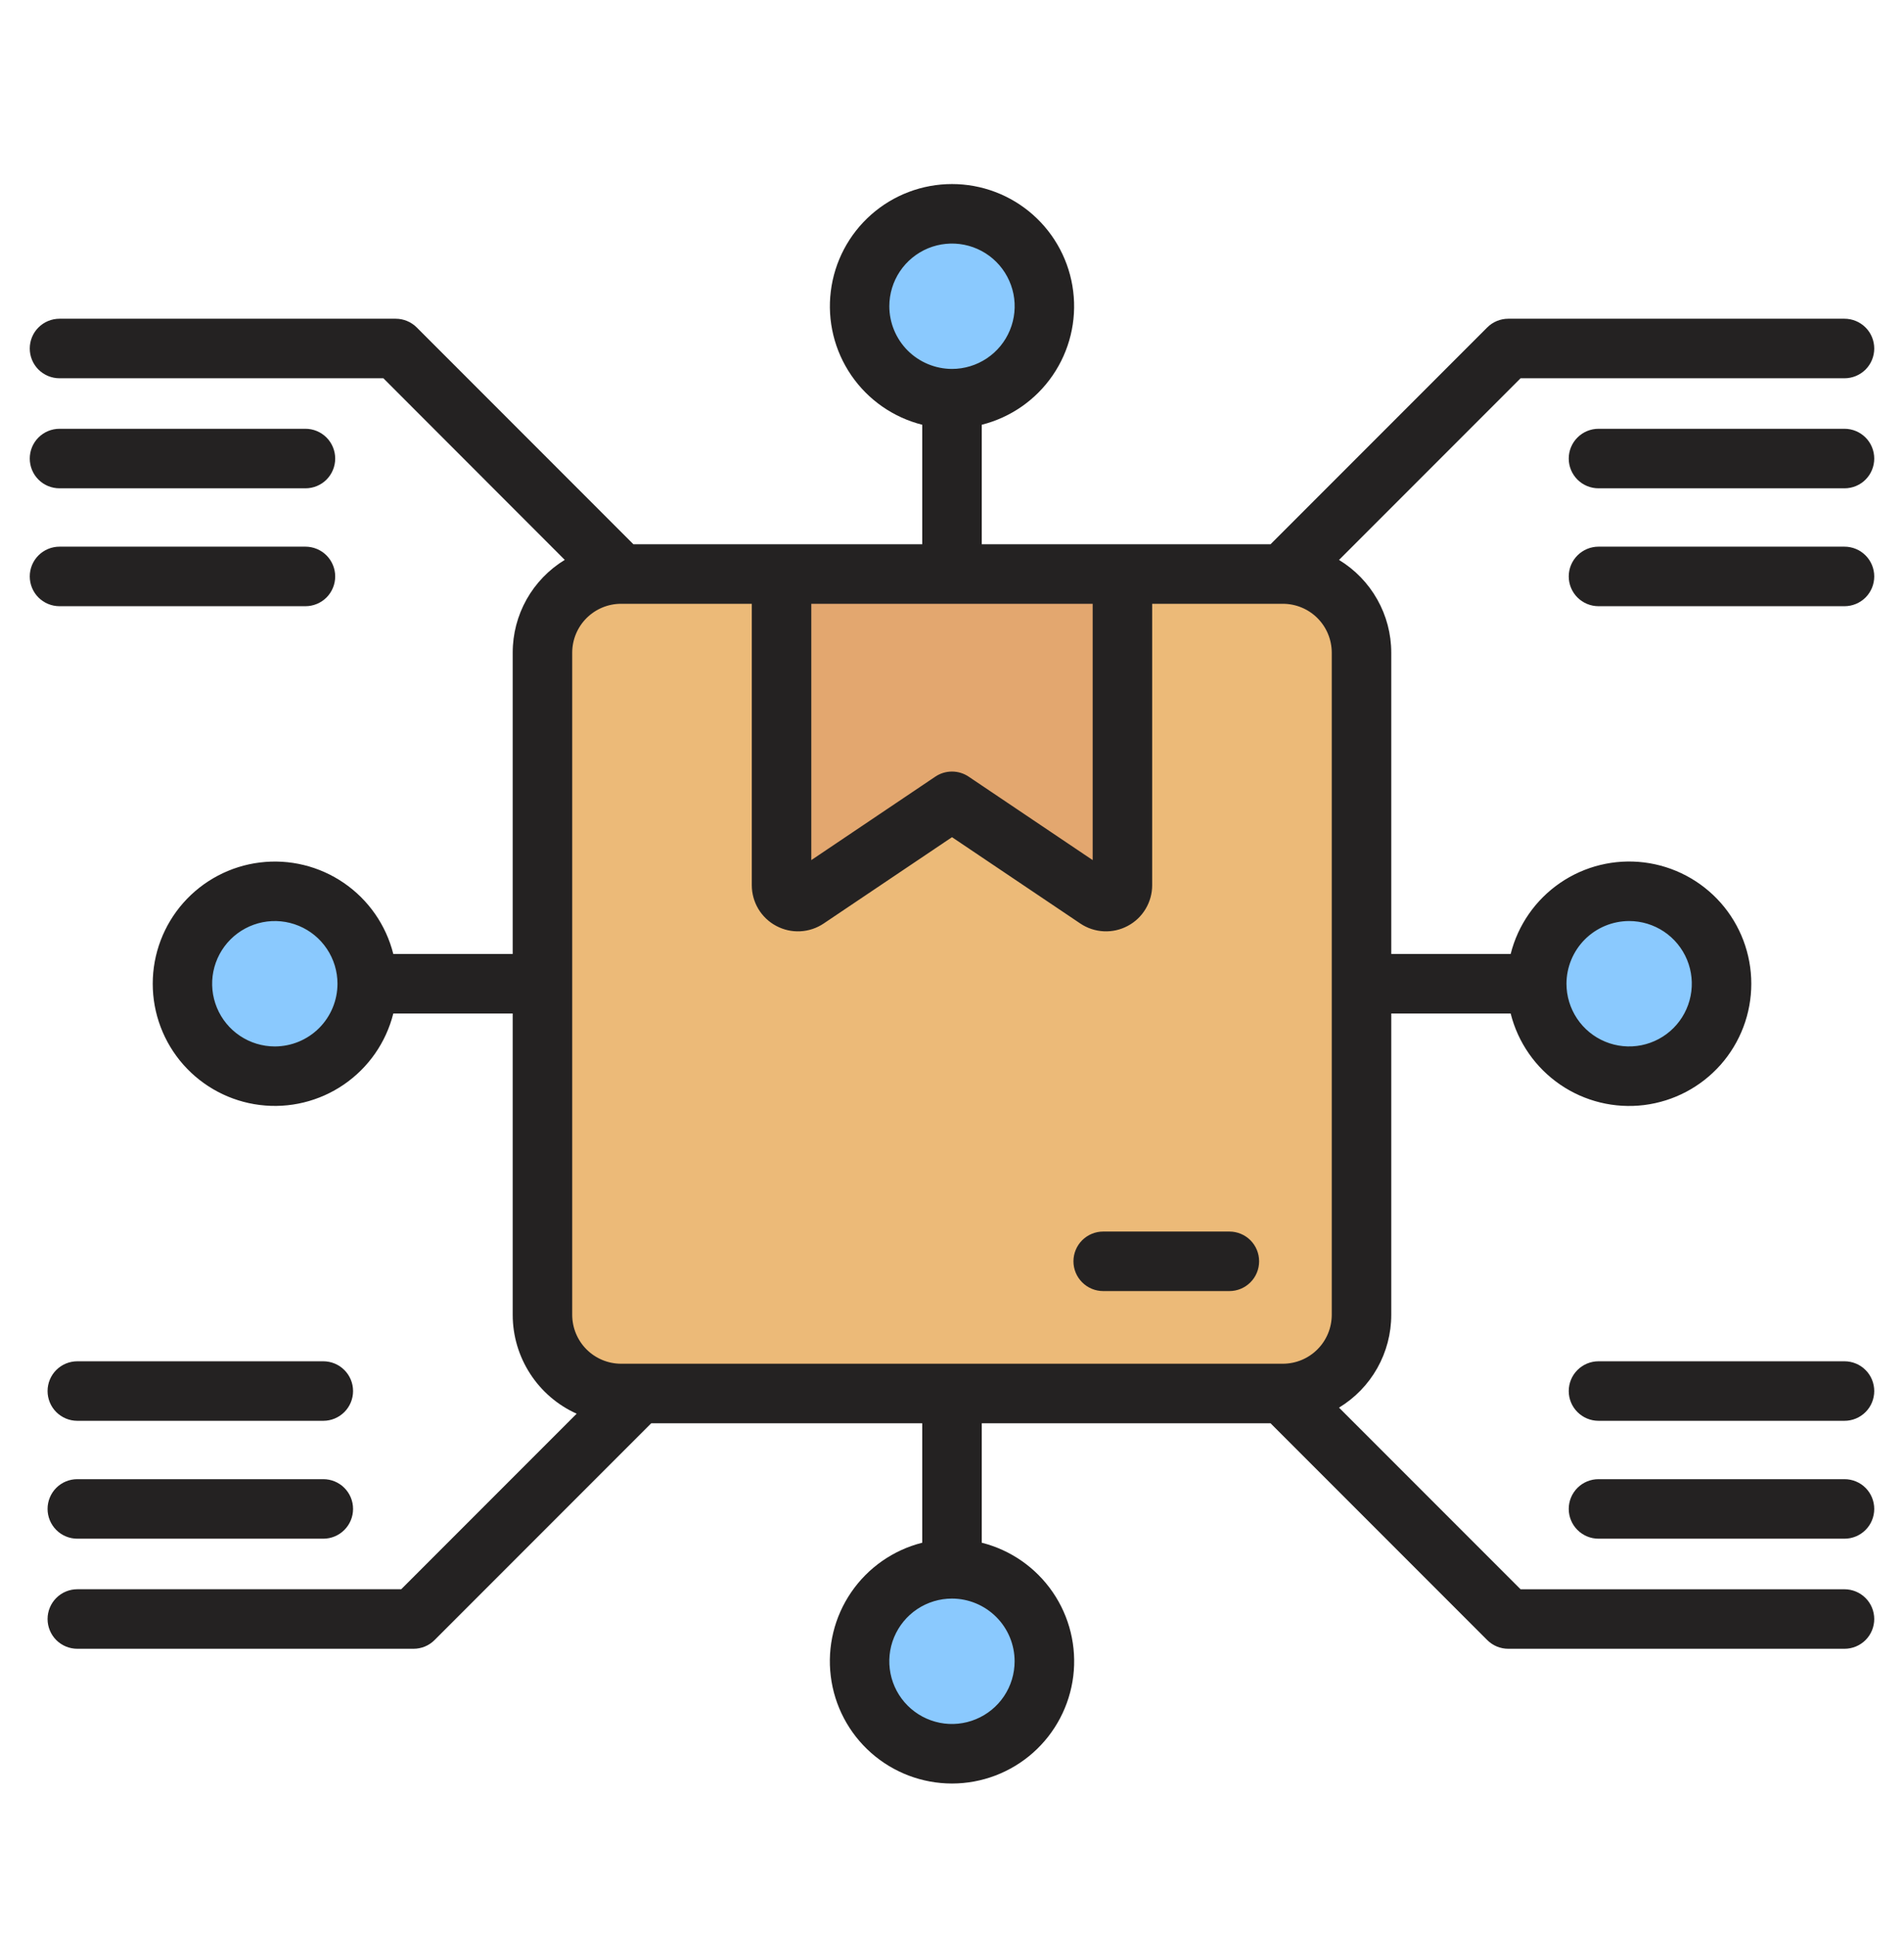 <svg width="60" height="61" viewBox="0 0 60 61" fill="none" xmlns="http://www.w3.org/2000/svg">
<path fill-rule="evenodd" clip-rule="evenodd" d="M8.662 33.897C9.238 33.897 9.801 33.726 10.28 33.406C10.759 33.086 11.132 32.631 11.352 32.099C11.573 31.567 11.631 30.981 11.518 30.416C11.406 29.851 11.129 29.332 10.721 28.925C10.314 28.518 9.795 28.241 9.23 28.128C8.665 28.016 8.08 28.073 7.548 28.294C7.016 28.514 6.561 28.888 6.241 29.366C5.921 29.845 5.75 30.408 5.75 30.984C5.752 31.756 6.059 32.496 6.605 33.041C7.151 33.587 7.89 33.895 8.662 33.897Z" fill="#8AC9FE"/>
<path fill-rule="evenodd" clip-rule="evenodd" d="M30.002 12.557C30.578 12.557 31.141 12.386 31.62 12.066C32.099 11.746 32.472 11.291 32.693 10.759C32.913 10.226 32.971 9.641 32.858 9.076C32.746 8.511 32.468 7.992 32.061 7.585C31.653 7.178 31.134 6.9 30.569 6.788C30.004 6.676 29.419 6.734 28.887 6.954C28.355 7.175 27.9 7.548 27.58 8.027C27.26 8.507 27.09 9.07 27.09 9.646C27.092 10.417 27.399 11.157 27.945 11.702C28.491 12.248 29.23 12.555 30.002 12.557Z" fill="#8AC9FE"/>
<path fill-rule="evenodd" clip-rule="evenodd" d="M51.341 33.897C51.917 33.897 52.48 33.726 52.959 33.406C53.438 33.086 53.811 32.632 54.032 32.1C54.252 31.567 54.31 30.982 54.198 30.417C54.086 29.852 53.809 29.333 53.401 28.926C52.994 28.518 52.475 28.241 51.91 28.128C51.345 28.016 50.76 28.073 50.228 28.294C49.696 28.514 49.241 28.887 48.92 29.366C48.6 29.845 48.43 30.408 48.43 30.984C48.431 31.756 48.738 32.496 49.284 33.041C49.83 33.587 50.569 33.895 51.341 33.897Z" fill="#8AC9FE"/>
<path fill-rule="evenodd" clip-rule="evenodd" d="M30.002 55.234C30.578 55.234 31.141 55.064 31.62 54.744C32.099 54.424 32.472 53.969 32.692 53.437C32.913 52.905 32.971 52.319 32.858 51.754C32.746 51.189 32.468 50.67 32.061 50.263C31.654 49.856 31.135 49.578 30.57 49.466C30.005 49.354 29.42 49.411 28.887 49.632C28.355 49.852 27.901 50.225 27.581 50.704C27.261 51.183 27.09 51.746 27.09 52.322C27.091 53.094 27.399 53.834 27.945 54.38C28.49 54.925 29.23 55.233 30.002 55.234Z" fill="#8AC9FE"/>
<path d="M40.427 18.078H19.571C18.203 18.078 17.094 19.187 17.094 20.555V41.411C17.094 42.779 18.203 43.889 19.571 43.889H40.427C41.795 43.889 42.904 42.779 42.904 41.411V20.555C42.904 19.187 41.795 18.078 40.427 18.078Z" fill="#ECBA78"/>
<path fill-rule="evenodd" clip-rule="evenodd" d="M24.902 28.335C24.984 28.381 25.078 28.402 25.171 28.398C25.265 28.393 25.356 28.362 25.433 28.309L30 25.242L34.57 28.312C34.648 28.364 34.738 28.395 34.832 28.399C34.925 28.404 35.018 28.384 35.101 28.34C35.184 28.295 35.253 28.23 35.301 28.149C35.349 28.069 35.374 27.977 35.374 27.883V18.078H24.629V27.88C24.628 27.974 24.652 28.066 24.701 28.146C24.749 28.227 24.819 28.292 24.902 28.335Z" fill="#E3A76F"/>
<path fill-rule="evenodd" clip-rule="evenodd" d="M10.188 42.875H2.436C2.188 42.875 1.949 42.974 1.773 43.15C1.598 43.325 1.499 43.564 1.499 43.813C1.499 44.061 1.598 44.3 1.773 44.475C1.949 44.651 2.188 44.75 2.436 44.75H10.188C10.437 44.75 10.675 44.651 10.851 44.475C11.027 44.3 11.126 44.061 11.126 43.813C11.126 43.564 11.027 43.325 10.851 43.15C10.675 42.974 10.437 42.875 10.188 42.875ZM10.188 46.588H2.436C2.188 46.588 1.949 46.686 1.773 46.862C1.598 47.038 1.499 47.276 1.499 47.525C1.499 47.774 1.598 48.012 1.773 48.188C1.949 48.364 2.188 48.463 2.436 48.463H10.188C10.437 48.463 10.675 48.364 10.851 48.188C11.027 48.012 11.126 47.774 11.126 47.525C11.126 47.276 11.027 47.038 10.851 46.862C10.675 46.686 10.437 46.588 10.188 46.588ZM58.125 42.875H50.373C50.124 42.875 49.886 42.974 49.71 43.15C49.534 43.325 49.435 43.564 49.435 43.813C49.435 44.061 49.534 44.3 49.71 44.475C49.886 44.651 50.124 44.75 50.373 44.75H58.125C58.374 44.75 58.612 44.651 58.788 44.475C58.964 44.3 59.062 44.061 59.062 43.813C59.062 43.564 58.964 43.325 58.788 43.15C58.612 42.974 58.374 42.875 58.125 42.875ZM58.125 46.588H50.373C50.124 46.588 49.886 46.686 49.71 46.862C49.534 47.038 49.435 47.276 49.435 47.525C49.435 47.774 49.534 48.012 49.71 48.188C49.886 48.364 50.124 48.463 50.373 48.463H58.125C58.374 48.463 58.612 48.364 58.788 48.188C58.964 48.012 59.062 47.774 59.062 47.525C59.062 47.276 58.964 47.038 58.788 46.862C58.612 46.686 58.374 46.588 58.125 46.588ZM18.032 41.414C18.033 41.822 18.195 42.212 18.483 42.501C18.772 42.789 19.163 42.952 19.57 42.952H40.43C40.837 42.951 41.228 42.789 41.516 42.5C41.804 42.212 41.966 41.821 41.967 41.414V20.554C41.966 20.147 41.804 19.756 41.516 19.468C41.228 19.18 40.837 19.018 40.43 19.017H36.308V27.881C36.308 28.145 36.236 28.403 36.1 28.629C35.965 28.855 35.77 29.04 35.537 29.163C35.305 29.287 35.043 29.346 34.779 29.332C34.516 29.319 34.262 29.234 34.043 29.087L30 26.368L25.956 29.087C25.737 29.234 25.483 29.319 25.219 29.332C24.956 29.346 24.694 29.287 24.462 29.163C24.229 29.04 24.034 28.855 23.898 28.629C23.763 28.403 23.691 28.145 23.691 27.881V19.017H19.57C19.163 19.017 18.772 19.18 18.483 19.468C18.195 19.756 18.033 20.147 18.032 20.554V41.414ZM25.566 27.092V19.017H34.433V27.09L30.523 24.46C30.368 24.356 30.186 24.301 29.999 24.301C29.813 24.301 29.631 24.356 29.476 24.46L25.566 27.09V27.092ZM30 50.349C29.609 50.349 29.227 50.465 28.903 50.681C28.578 50.898 28.325 51.207 28.175 51.567C28.025 51.928 27.986 52.325 28.062 52.708C28.138 53.092 28.326 53.444 28.602 53.72C28.878 53.996 29.23 54.184 29.613 54.261C29.996 54.337 30.393 54.298 30.754 54.148C31.115 53.999 31.424 53.746 31.641 53.421C31.858 53.096 31.973 52.715 31.973 52.324C31.973 51.801 31.765 51.299 31.395 50.929C31.025 50.559 30.523 50.35 30 50.349ZM10.635 30.984C10.635 30.593 10.519 30.212 10.302 29.887C10.085 29.562 9.777 29.309 9.416 29.16C9.055 29.01 8.658 28.971 8.275 29.047C7.892 29.124 7.54 29.312 7.264 29.588C6.988 29.864 6.8 30.216 6.723 30.599C6.647 30.982 6.686 31.379 6.836 31.74C6.985 32.1 7.238 32.409 7.563 32.626C7.888 32.843 8.27 32.959 8.66 32.959C9.184 32.958 9.686 32.75 10.056 32.38C10.426 32.01 10.634 31.508 10.635 30.984ZM30 11.62C30.39 11.62 30.772 11.504 31.097 11.287C31.422 11.07 31.675 10.762 31.824 10.401C31.974 10.04 32.013 9.643 31.937 9.26C31.86 8.877 31.672 8.525 31.396 8.249C31.12 7.973 30.768 7.785 30.385 7.709C30.002 7.633 29.605 7.672 29.244 7.821C28.884 7.971 28.575 8.224 28.358 8.548C28.141 8.873 28.025 9.255 28.025 9.645C28.026 10.169 28.234 10.671 28.604 11.041C28.975 11.411 29.477 11.619 30 11.62ZM49.364 30.984C49.364 31.375 49.48 31.756 49.697 32.081C49.914 32.406 50.222 32.659 50.583 32.808C50.944 32.958 51.341 32.997 51.724 32.921C52.107 32.844 52.459 32.657 52.735 32.38C53.011 32.104 53.199 31.752 53.275 31.369C53.352 30.986 53.312 30.589 53.163 30.228C53.014 29.868 52.76 29.559 52.436 29.342C52.111 29.125 51.729 29.009 51.339 29.009C50.815 29.01 50.313 29.218 49.943 29.588C49.573 29.959 49.365 30.461 49.364 30.984ZM59.062 50.993C59.062 51.241 58.964 51.48 58.788 51.656C58.612 51.831 58.374 51.93 58.125 51.93H47.53C47.407 51.93 47.285 51.906 47.171 51.859C47.057 51.812 46.954 51.743 46.867 51.656L40.038 44.827H30.938V48.59C31.848 48.819 32.644 49.373 33.175 50.148C33.706 50.922 33.936 51.864 33.821 52.796C33.705 53.728 33.253 54.586 32.55 55.208C31.846 55.83 30.939 56.174 30 56.174C29.061 56.174 28.154 55.83 27.45 55.208C26.747 54.586 26.295 53.728 26.18 52.796C26.064 51.864 26.294 50.922 26.825 50.148C27.356 49.373 28.152 48.819 29.062 48.59V44.827H20.523L13.694 51.656C13.607 51.743 13.504 51.812 13.39 51.859C13.276 51.906 13.154 51.93 13.031 51.93H2.436C2.188 51.93 1.949 51.831 1.773 51.656C1.598 51.48 1.499 51.241 1.499 50.993C1.499 50.744 1.598 50.506 1.773 50.33C1.949 50.154 2.188 50.055 2.436 50.055H12.643L18.172 44.526C17.572 44.257 17.063 43.819 16.706 43.267C16.348 42.715 16.157 42.072 16.157 41.414V31.922H12.394C12.165 32.832 11.611 33.628 10.837 34.158C10.062 34.689 9.121 34.919 8.189 34.803C7.257 34.688 6.4 34.236 5.778 33.533C5.156 32.829 4.813 31.923 4.813 30.984C4.813 30.045 5.156 29.139 5.778 28.435C6.4 27.732 7.257 27.28 8.189 27.165C9.121 27.049 10.062 27.279 10.837 27.81C11.611 28.34 12.165 29.136 12.394 30.047H16.157V20.554C16.156 19.968 16.307 19.391 16.594 18.879C16.882 18.368 17.296 17.939 17.797 17.634L12.081 11.914H1.875C1.626 11.914 1.388 11.815 1.212 11.64C1.036 11.464 0.938 11.225 0.938 10.977C0.938 10.728 1.036 10.489 1.212 10.314C1.388 10.138 1.626 10.039 1.875 10.039H12.47C12.718 10.039 12.956 10.138 13.132 10.313L19.96 17.142H29.062V13.378C28.152 13.149 27.356 12.595 26.826 11.821C26.295 11.046 26.065 10.105 26.181 9.173C26.296 8.241 26.748 7.384 27.451 6.762C28.155 6.14 29.061 5.797 30 5.797C30.939 5.797 31.845 6.14 32.549 6.762C33.252 7.384 33.704 8.241 33.819 9.173C33.935 10.105 33.705 11.046 33.174 11.821C32.644 12.595 31.848 13.149 30.938 13.378V17.142H40.038L46.867 10.313C46.954 10.226 47.057 10.157 47.171 10.11C47.285 10.063 47.407 10.039 47.53 10.039H58.125C58.374 10.039 58.612 10.138 58.788 10.314C58.964 10.489 59.062 10.728 59.062 10.977C59.062 11.225 58.964 11.464 58.788 11.64C58.612 11.815 58.374 11.914 58.125 11.914H47.918L42.196 17.636C42.698 17.94 43.113 18.369 43.401 18.88C43.69 19.391 43.842 19.968 43.842 20.554V30.047H47.605C47.834 29.136 48.388 28.34 49.162 27.809C49.937 27.278 50.879 27.048 51.811 27.163C52.743 27.279 53.601 27.731 54.223 28.434C54.845 29.138 55.188 30.045 55.188 30.984C55.188 31.923 54.845 32.83 54.223 33.534C53.601 34.237 52.743 34.689 51.811 34.805C50.879 34.92 49.937 34.69 49.162 34.159C48.388 33.628 47.834 32.833 47.605 31.922H43.842V41.414C43.842 42.001 43.69 42.579 43.402 43.09C43.114 43.602 42.698 44.031 42.196 44.335L47.918 50.056H58.125C58.374 50.056 58.612 50.155 58.788 50.331C58.964 50.507 59.062 50.745 59.062 50.994V50.993ZM1.875 15.38H9.626C9.874 15.38 10.113 15.282 10.289 15.106C10.464 14.93 10.563 14.692 10.563 14.443C10.563 14.194 10.464 13.956 10.289 13.78C10.113 13.604 9.874 13.505 9.626 13.505H1.875C1.626 13.505 1.388 13.604 1.212 13.78C1.036 13.956 0.938 14.194 0.938 14.443C0.938 14.692 1.036 14.93 1.212 15.106C1.388 15.282 1.626 15.38 1.875 15.38ZM9.626 19.093C9.874 19.093 10.113 18.994 10.289 18.819C10.464 18.643 10.563 18.404 10.563 18.155C10.563 17.907 10.464 17.669 10.289 17.493C10.113 17.317 9.874 17.218 9.626 17.218H1.875C1.626 17.218 1.388 17.317 1.212 17.493C1.036 17.669 0.938 17.907 0.938 18.155C0.938 18.404 1.036 18.643 1.212 18.819C1.388 18.994 1.626 19.093 1.875 19.093H9.626ZM58.125 17.218H50.373C50.124 17.218 49.886 17.317 49.71 17.493C49.534 17.669 49.435 17.907 49.435 18.155C49.435 18.404 49.534 18.643 49.71 18.819C49.886 18.994 50.124 19.093 50.373 19.093H58.125C58.374 19.093 58.612 18.994 58.788 18.819C58.964 18.643 59.062 18.404 59.062 18.155C59.062 17.907 58.964 17.669 58.788 17.493C58.612 17.317 58.374 17.218 58.125 17.218ZM58.125 13.505H50.373C50.124 13.505 49.886 13.604 49.71 13.78C49.534 13.956 49.435 14.194 49.435 14.443C49.435 14.692 49.534 14.93 49.71 15.106C49.886 15.282 50.124 15.38 50.373 15.38H58.125C58.374 15.38 58.612 15.282 58.788 15.106C58.964 14.93 59.062 14.692 59.062 14.443C59.062 14.194 58.964 13.956 58.788 13.78C58.612 13.604 58.374 13.505 58.125 13.505ZM33.827 39.726C33.827 39.478 33.926 39.239 34.102 39.063C34.278 38.888 34.516 38.789 34.765 38.789H38.741C38.99 38.789 39.228 38.888 39.404 39.063C39.58 39.239 39.678 39.478 39.678 39.726C39.678 39.975 39.58 40.213 39.404 40.389C39.228 40.565 38.99 40.664 38.741 40.664H34.765C34.516 40.664 34.278 40.565 34.102 40.389C33.926 40.213 33.827 39.975 33.827 39.726Z" fill="#242222"/>
</svg>
